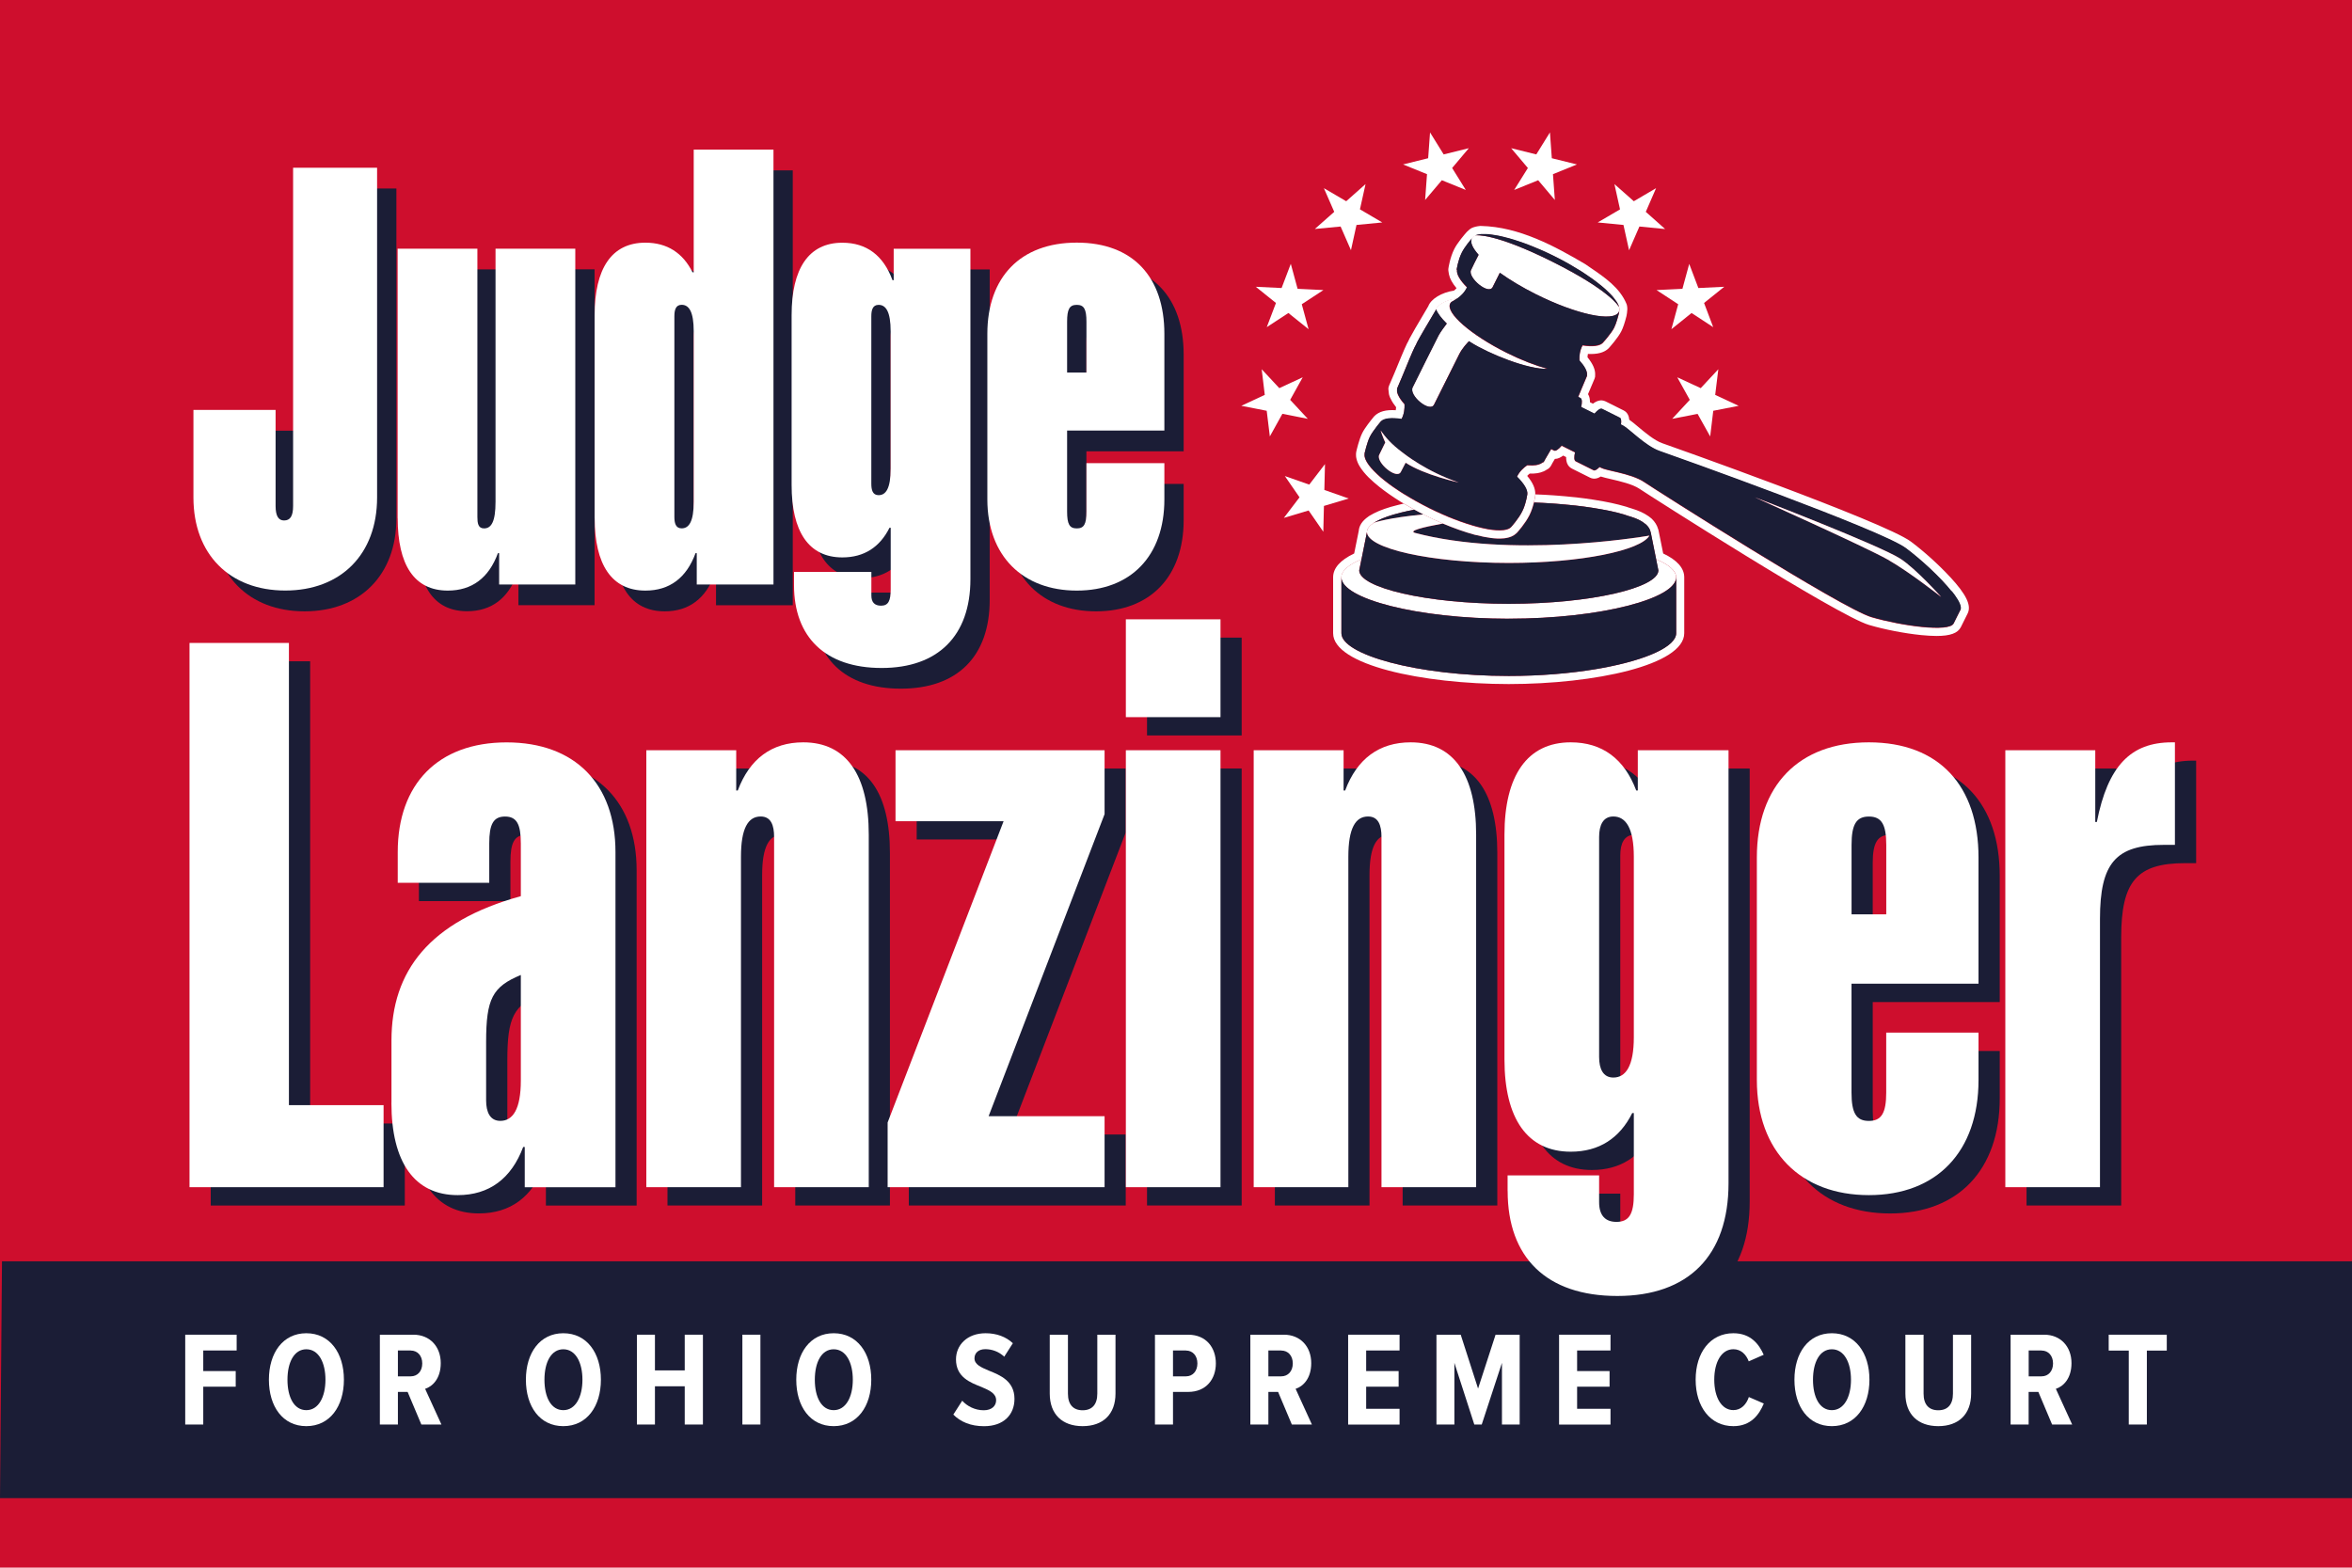 <?xml version="1.0" encoding="UTF-8"?>
<svg id="art" xmlns="http://www.w3.org/2000/svg" version="1.1" viewBox="0 0 450.01 300">
  <!-- Generator: Adobe Illustrator 29.8.2, SVG Export Plug-In . SVG Version: 2.1.1 Build 3)  -->
  <defs>
    <style>
      .st0 {
        fill: #1b1d36;
      }

      .st1 {
        fill: #ce0e2d;
      }

      .st2 {
        fill: #fff;
      }
    </style>
  </defs>
  <rect class="st1" width="450.01" height="300"/>
  <polyline class="st0" points="0 286.7 450.01 286.7 450.01 241.37 .38 241.37"/>
  <g>
    <path class="st0" d="M40.32,126.55h19.02v88.45h18.11v15.7h-37.13v-104.14h0Z"/>
    <path class="st0" d="M78.95,214.54v-11.92c0-13.28,7.24-22.79,24.75-27.62v-10.11c0-3.62-.76-5.13-3.02-5.13s-3.02,1.51-3.02,5.13v7.55h-17.51v-5.89c0-12.98,7.7-20.98,20.83-20.98s20.83,8,20.83,20.98v64.15h-17.36v-7.7h-.3c-2.26,6.04-6.49,9.21-12.53,9.21-8.3,0-12.68-6.34-12.68-17.66h0ZM103.71,210.32v-20.23c-5.43,2.26-6.64,4.53-6.64,12.83v11.17c0,2.26.76,3.92,2.72,3.92,2.41,0,3.92-2.26,3.92-7.7h0Z"/>
    <path class="st0" d="M127.7,147.07h17.21v7.7h.3c2.26-6.04,6.49-9.21,12.53-9.21,8.3,0,12.53,6.34,12.53,17.66v67.47h-18.11v-67.02c0-2.26-.6-3.92-2.57-3.92-2.41,0-3.77,2.26-3.77,7.7v63.24h-18.11v-83.62h0Z"/>
    <path class="st0" d="M173.88,218.31l22.19-57.66h-20.68v-13.58h40v12.23l-22.19,57.81h22.19v13.58h-41.51v-12.38Z"/>
    <path class="st0" d="M219.46,122.02h18.11v18.72h-18.11v-18.72h0ZM219.46,147.07h18.11v83.62h-18.11v-83.62h0Z"/>
    <path class="st0" d="M243.91,147.07h17.21v7.7h.3c2.26-6.04,6.49-9.21,12.53-9.21,8.3,0,12.53,6.34,12.53,17.66v67.47h-18.11v-67.02c0-2.26-.6-3.92-2.57-3.92-2.41,0-3.77,2.26-3.77,7.7v63.24h-18.11v-83.62h0Z"/>
    <path class="st0" d="M292.5,231.45v-3.02h17.51v5.13c0,2.57,1.21,3.77,3.32,3.77,2.41,0,3.32-1.51,3.32-5.28v-15.55h-.3c-2.41,4.83-6.34,7.4-11.77,7.4-8.3,0-12.68-6.34-12.68-17.66v-43.02c0-11.32,4.38-17.66,12.68-17.66,6.04,0,10.26,3.17,12.53,9.21h.3v-7.7h17.36v82.86c0,13.89-7.7,21.58-21.28,21.58s-20.98-7.4-20.98-20.07h-.01ZM316.65,202.01v-34.56c0-5.43-1.51-7.7-3.92-7.7-1.96,0-2.72,1.66-2.72,3.92v42.11c0,2.26.76,3.93,2.72,3.93,2.41,0,3.92-2.26,3.92-7.7Z"/>
    <path class="st0" d="M340.2,210.17v-42.56c0-13.73,8-22.04,21.43-22.04s20.98,8.3,20.98,22.04v24.15h-24.3v20.83c0,3.93.91,5.43,3.32,5.43s3.32-1.51,3.32-5.43v-11.47h17.66v9.06c0,13.73-8,22.04-20.98,22.04s-21.43-8.3-21.43-22.04h0ZM364.95,178.47v-13.28c0-3.92-.91-5.43-3.32-5.43s-3.32,1.51-3.32,5.43v13.28h6.64Z"/>
    <path class="st0" d="M387.74,147.07h17.21v13.73h.3c2.11-10.72,6.49-15.24,14.34-15.24h.6v19.62h-2.11c-9.21,0-12.23,3.47-12.23,14.19v51.32h-18.11v-83.62h0Z"/>
  </g>
  <g>
    <path class="st0" d="M40.7,99.18v-16.76h15.72v18.38c0,1.96.58,2.77,1.62,2.77,1.16,0,1.73-.81,1.73-2.77V36.07h16.07v63.12c0,10.87-6.94,17.8-17.57,17.8s-17.57-6.94-17.57-17.8h0Z"/>
    <path class="st0" d="M79.77,103.11v-51.56h15.26v51.32c0,1.16.12,2.2,1.27,2.2,1.39,0,2.2-1.27,2.2-5.09v-48.44h15.26v64.27h-14.57v-6.01h-.23c-1.73,4.74-4.97,7.17-9.59,7.17-6.47,0-9.59-4.97-9.59-13.87h0Z"/>
    <path class="st0" d="M117.46,103.11v-38.84c0-8.9,3.24-13.87,9.71-13.87,4.16,0,7.17,1.96,9.02,5.66h.23v-23.46h15.26v83.23h-14.68v-6.01h-.23c-1.73,4.74-4.97,7.17-9.59,7.17-6.47,0-9.71-4.97-9.71-13.87h-.01ZM136.42,99.99v-32.6c0-3.82-.93-5.09-2.31-5.09-1.16,0-1.39,1.04-1.39,2.2v38.38c0,1.16.23,2.2,1.39,2.2,1.39,0,2.31-1.27,2.31-5.09h0Z"/>
    <path class="st0" d="M155.61,115.94v-2.54h14.8v4.51c0,1.27.58,1.96,1.85,1.96,1.39,0,1.85-.93,1.85-3.12v-11.79h-.23c-1.85,3.7-4.85,5.67-9.02,5.67-6.47,0-9.71-4.97-9.71-13.87v-32.48c0-8.9,3.24-13.87,9.71-13.87,4.62,0,7.86,2.43,9.59,7.17h.23v-6.01h14.68v63.23c0,10.87-6.24,16.99-16.99,16.99s-16.76-5.89-16.76-15.84h0ZM174.1,93.63v-26.24c0-3.82-.93-5.09-2.31-5.09-1.16,0-1.39,1.04-1.39,2.2v32.02c0,1.16.23,2.2,1.39,2.2,1.39,0,2.31-1.27,2.31-5.09Z"/>
    <path class="st0" d="M192.6,99.53v-31.67c0-10.87,6.36-17.46,17.11-17.46s16.76,6.59,16.76,17.46v18.5h-18.61v15.49c0,2.43.46,3.24,1.85,3.24s1.85-.81,1.85-3.24v-9.25h14.91v6.94c0,10.87-6.47,17.45-16.76,17.45s-17.11-6.59-17.11-17.45h0ZM211.56,75.25v-9.71c0-2.43-.46-3.24-1.85-3.24s-1.85.81-1.85,3.24v9.71h3.7Z"/>
  </g>
  <g>
    <path class="st2" d="M36.26,123.04h19.02v88.45h18.11v15.7h-37.13v-104.14h0Z"/>
    <path class="st2" d="M74.9,211.04v-11.92c0-13.28,7.24-22.79,24.75-27.62v-10.11c0-3.62-.76-5.13-3.02-5.13s-3.02,1.51-3.02,5.13v7.55h-17.51v-5.89c0-12.98,7.7-20.98,20.83-20.98s20.83,8,20.83,20.98v64.15h-17.36v-7.7h-.3c-2.26,6.04-6.49,9.21-12.53,9.21-8.3,0-12.68-6.34-12.68-17.66h0ZM99.65,206.81v-20.23c-5.43,2.26-6.64,4.53-6.64,12.83v11.17c0,2.26.76,3.92,2.72,3.92,2.41,0,3.92-2.26,3.92-7.7h0Z"/>
    <path class="st2" d="M123.65,143.57h17.21v7.7h.3c2.26-6.04,6.49-9.21,12.53-9.21,8.3,0,12.53,6.34,12.53,17.66v67.47h-18.11v-67.02c0-2.26-.6-3.92-2.57-3.92-2.41,0-3.77,2.26-3.77,7.7v63.24h-18.11v-83.62h0Z"/>
    <path class="st2" d="M169.83,214.81l22.19-57.66h-20.68v-13.58h40v12.23l-22.19,57.81h22.19v13.58h-41.51v-12.38Z"/>
    <path class="st2" d="M215.41,118.52h18.11v18.72h-18.11v-18.72h0ZM215.41,143.57h18.11v83.62h-18.11v-83.62h0Z"/>
    <path class="st2" d="M239.86,143.57h17.21v7.7h.3c2.26-6.04,6.49-9.21,12.53-9.21,8.3,0,12.53,6.34,12.53,17.66v67.47h-18.11v-67.02c0-2.26-.6-3.92-2.57-3.92-2.41,0-3.77,2.26-3.77,7.7v63.24h-18.11v-83.62h0Z"/>
    <path class="st2" d="M288.45,227.95v-3.02h17.51v5.13c0,2.57,1.21,3.77,3.32,3.77,2.41,0,3.32-1.51,3.32-5.28v-15.55h-.3c-2.41,4.83-6.34,7.4-11.77,7.4-8.3,0-12.68-6.34-12.68-17.66v-43.02c0-11.32,4.38-17.66,12.68-17.66,6.04,0,10.26,3.17,12.53,9.21h.3v-7.7h17.36v82.86c0,13.89-7.7,21.58-21.28,21.58s-20.98-7.4-20.98-20.07h-.01ZM312.6,198.51v-34.56c0-5.43-1.51-7.7-3.92-7.7-1.96,0-2.72,1.66-2.72,3.92v42.11c0,2.26.76,3.93,2.72,3.93,2.41,0,3.92-2.26,3.92-7.7Z"/>
    <path class="st2" d="M336.14,206.66v-42.56c0-13.73,8-22.04,21.43-22.04s20.98,8.3,20.98,22.04v24.15h-24.3v20.83c0,3.93.91,5.43,3.32,5.43s3.32-1.51,3.32-5.43v-11.47h17.66v9.06c0,13.73-8,22.04-20.98,22.04s-21.43-8.3-21.43-22.04h0ZM360.9,174.97v-13.28c0-3.92-.91-5.43-3.32-5.43s-3.32,1.51-3.32,5.43v13.28h6.64Z"/>
    <path class="st2" d="M383.68,143.57h17.21v13.73h.3c2.11-10.72,6.49-15.24,14.34-15.24h.6v19.62h-2.11c-9.21,0-12.23,3.47-12.23,14.19v51.32h-18.11v-83.62h0Z"/>
  </g>
  <g>
    <path class="st2" d="M37.01,95.21v-16.76h15.72v18.38c0,1.96.58,2.77,1.62,2.77,1.16,0,1.73-.81,1.73-2.77V32.1h16.07v63.11c0,10.87-6.94,17.8-17.57,17.8s-17.57-6.94-17.57-17.8h0Z"/>
    <path class="st2" d="M76.08,99.15v-51.56h15.26v51.33c0,1.16.12,2.2,1.27,2.2,1.39,0,2.2-1.27,2.2-5.09v-48.44h15.26v64.27h-14.57v-6.01h-.23c-1.73,4.74-4.97,7.17-9.59,7.17-6.47,0-9.59-4.97-9.59-13.87h0Z"/>
    <path class="st2" d="M113.77,99.15v-38.84c0-8.9,3.24-13.87,9.71-13.87,4.16,0,7.17,1.96,9.02,5.66h.23v-23.47h15.26v83.23h-14.68v-6.01h-.23c-1.73,4.74-4.97,7.17-9.59,7.17-6.47,0-9.71-4.97-9.71-13.87h-.01ZM132.73,96.02v-32.6c0-3.82-.93-5.09-2.31-5.09-1.16,0-1.39,1.04-1.39,2.2v38.38c0,1.16.23,2.2,1.39,2.2,1.39,0,2.31-1.27,2.31-5.09h0Z"/>
    <path class="st2" d="M151.92,111.98v-2.54h14.8v4.51c0,1.27.58,1.96,1.85,1.96,1.39,0,1.85-.93,1.85-3.12v-11.79h-.23c-1.85,3.7-4.85,5.67-9.02,5.67-6.47,0-9.71-4.97-9.71-13.87v-32.48c0-8.9,3.24-13.87,9.71-13.87,4.62,0,7.86,2.43,9.59,7.17h.23v-6.01h14.68v63.23c0,10.87-6.24,16.99-16.99,16.99s-16.76-5.89-16.76-15.84h0ZM170.41,89.67v-26.24c0-3.82-.93-5.09-2.31-5.09-1.16,0-1.39,1.04-1.39,2.2v32.02c0,1.16.23,2.2,1.39,2.2,1.39,0,2.31-1.27,2.31-5.09Z"/>
    <path class="st2" d="M188.91,95.56v-31.67c0-10.87,6.36-17.46,17.11-17.46s16.76,6.59,16.76,17.46v18.5h-18.61v15.49c0,2.43.46,3.24,1.85,3.24s1.85-.81,1.85-3.24v-9.25h14.91v6.94c0,10.87-6.47,17.45-16.76,17.45s-17.11-6.59-17.11-17.45h0ZM207.87,71.29v-9.71c0-2.43-.46-3.24-1.85-3.24s-1.85.81-1.85,3.24v9.71h3.7Z"/>
  </g>
  <g>
    <path class="st2" d="M293.5,96.16h.05c1.2.05,2.37.11,3.51.19.27.02.52.04.79.06,1.03.08,2.04.17,3.02.28.18.02.36.03.53.05,1.1.12,2.15.27,3.15.42.19.03.38.06.56.09,1.02.17,1.99.34,2.89.53h.03c.9.19,1.72.4,2.48.62.1.03.21.06.31.09.16.05.27.1.42.15.2.05.36.11.54.17.31.09.59.19.86.28.79.29,1.4.61,1.84.94.01,0,.03.01.04.02h-.03c.1.07.21.15.3.22.06.05.13.1.19.15.56.54.75,1.05.82,1.43,0-.02.01-.03.01-.05.35,1.74.7,3.48,1.05,5.22,2.45,1.02,3.84,2.2,3.84,3.46v10.7h0c0,2.53-5.6,5.08-14.12,6.65-.43.08-.86.15-1.3.23-4.84.8-10.53,1.29-16.61,1.3-17.69,0-32.02-4.13-32.02-8.17v-10.7c0-1.26,1.39-2.44,3.84-3.46.35-1.74.7-3.47,1.05-5.22,0-.31.12-.61.34-.9.11-.15.25-.29.41-.43.16-.14.35-.28.56-.42h-.03s.08-.03.11-.05c.38-.24.84-.47,1.36-.7.09-.04.18-.08.27-.12.58-.24,1.24-.46,1.96-.68.11-.03.22-.06.33-.09.75-.21,1.55-.42,2.43-.61.03,0,.06,0,.09-.02.4-.09.82-.17,1.25-.25-.68-.37-1.36-.76-2.04-1.17-.77.18-1.51.36-2.29.58l-.22.06c-.78.23-1.49.48-2.11.73l-.3.13c-.59.26-1.09.51-1.51.77-.06.03-.13.07-.18.1-.06.04-.11.07-.16.12-1.16.8-1.77,1.73-1.84,2.76l-.87,4.3c-2.67,1.27-4.03,2.8-4.03,4.56v10.7c0,6.08,17.08,9.72,33.59,9.73,16.5,0,33.58-3.65,33.59-9.73v-10.7c0-1.76-1.35-3.29-4.03-4.56l-.89-4.43c-.02-.11-.06-.21-.1-.31-.2-.68-.59-1.31-1.17-1.88-.07-.07-.15-.14-.25-.21-.07-.06-.15-.12-.26-.2-.03-.03-.06-.06-.1-.08-.04-.03-.09-.06-.14-.09-.78-.55-1.82-1.02-3.09-1.4l-.16-.05c-.14-.05-.28-.09-.48-.15-.1-.04-.21-.08-.34-.12l-.31-.09c-.79-.23-1.65-.45-2.62-.66-.92-.2-1.92-.38-3.05-.56l-.49-.08c-1.02-.16-2.09-.3-3.21-.43l-.54-.05c-.99-.11-2.01-.2-3.06-.28l-.8-.06c-1.11-.08-2.25-.14-3.41-.18,0,.09.01.18,0,.27,0,.04-.08.56-.26,1.28h.01Z"/>
    <path class="st2" d="M317.29,109.15c0,3.31-12.81,6.39-28.62,6.4-15.81,0-28.62-3.09-28.62-6.4.14-.71.29-1.42.43-2.13-2.45,1.02-3.84,2.2-3.84,3.46,0,4.05,14.33,7.91,32.02,7.92,17.69-.01,32.03-3.87,32.03-7.92,0-1.26-1.39-2.44-3.84-3.46.14.71.29,1.42.43,2.13h.01Z"/>
    <g>
      <path class="st0" d="M288.68,118.41c-17.69-.01-32.02-3.87-32.02-7.92v10.7c0,4.05,14.34,8.16,32.02,8.17,6.08,0,11.77-.49,16.61-1.3.44-.07.87-.15,1.3-.23,8.52-1.56,14.12-4.12,14.12-6.65h0v-10.7c0,4.05-14.33,7.91-32.03,7.92h0Z"/>
      <path class="st0" d="M270.75,101.98c18.27,4.82,42.61.9,44.84.52-1.64,2.85-13.05,5.23-26.91,5.23-14.99,0-27.14-2.79-27.13-5.93-.35,1.74-.7,3.48-1.05,5.22-.14.71-.29,1.42-.43,2.13,0,3.31,12.81,6.39,28.62,6.4,15.81-.01,28.62-3.09,28.62-6.4-.14-.71-.29-1.42-.43-2.13-.35-1.74-.7-3.47-1.05-5.22,0,.02-.01.03-.01.05-.06-.38-.26-.89-.82-1.43-.05-.05-.13-.1-.19-.15-.09-.07-.2-.15-.3-.22h.03s-.03-.01-.04-.02c-.45-.33-1.05-.65-1.84-.94-.26-.1-.55-.19-.86-.28-.18-.05-.34-.11-.54-.17-.15-.05-.27-.1-.42-.15-.1-.03-.2-.06-.31-.09-.76-.22-1.58-.43-2.48-.62h-.03c-.9-.19-1.87-.37-2.89-.53-.19-.03-.37-.06-.56-.09-1-.15-2.05-.3-3.15-.42-.17-.02-.36-.04-.53-.05-.97-.1-1.98-.2-3.02-.28-.26-.02-.52-.04-.79-.06-1.14-.08-2.31-.14-3.51-.19h-.05c-.18.71-.45,1.62-.86,2.44-.8,1.62-2.28,3.25-2.34,3.31l-.12.12c-.26.26-.57.47-.93.63-.4.18-.88.31-1.43.37-.95.1-1.78.03-2.53-.06-.9-.12-1.85-.3-2.91-.58h-.07c-2.05-.56-4.14-1.29-6.25-2.19-4.01.73-6.62,1.42-5.33,1.8v-.02Z"/>
      <path class="st0" d="M269.37,97.78s-.06,0-.09.02c-.88.19-1.68.39-2.43.61-.11.03-.22.06-.33.09-.73.22-1.38.44-1.96.68-.1.04-.18.08-.27.12-.52.23-.98.46-1.36.7-.03.02-.08.04-.11.06,0,0,.02,0,.03-.01.2-.07,2.76-.96,9.5-1.6-.58-.29-1.15-.6-1.73-.92-.43.08-.85.16-1.25.25h0Z"/>
    </g>
    <path class="st2" d="M262.29,100.47c-.16.14-.3.29-.41.43-.22.29-.34.59-.34.9,0,3.15,12.15,5.92,27.13,5.93,13.87,0,25.28-2.39,26.91-5.23-2.23.38-26.57,4.3-44.84-.52-1.29-.38,1.32-1.06,5.33-1.8-1.23-.52-2.47-1.1-3.71-1.74-6.74.64-9.3,1.53-9.5,1.6-.21.14-.4.28-.56.42h-.01Z"/>
    <path class="st2" d="M373.12,110.43c-2.13-2.32-5.01-4.92-7.5-6.78-5.15-3.85-47.15-18.69-47.57-18.83-1.5-.52-3.35-2.08-4.71-3.22-.64-.54-1.16-.97-1.61-1.28-.06-.65-.3-1.39-1.08-1.78l-3.44-1.72c-.92-.46-1.79-.06-2.43.43l-.57-.28c0-.52-.07-1.08-.37-1.55l1.25-2.96c.1-.23.13-.47.11-.7.06-1.01-.41-2.1-1.46-3.39.01-.2.03-.42.08-.64,1.83.09,3.13-.25,3.97-1.09.18-.2,1.79-1.99,2.42-3.25.33-.65.66-1.62.98-2.89.05-.2.17-.95.17-1.34,0-.29-.03-.54-.08-.75-.02-.08-.04-.15-.07-.23-1.27-3.12-4.24-5.14-6.86-6.92l-1.05-.72c-5.83-3.44-12.66-7.14-19.93-7.3h-.19c-.63.06-1.14.19-1.57.38-.11.05-.2.1-.3.18,0,0-.47.37-.68.6-.41.46-1.79,2.06-2.39,3.27-.83,1.65-1.11,3.64-1.12,3.73-.02.14-.02.28,0,.42,0,0,.06.45.11.69.17.82.65,1.69,1.45,2.64-.16.18-.32.33-.48.46-2.39.35-4.43,1.62-4.92,2.98l-.02.03c-2.1,3.54-3.27,5.56-3.57,6.16-.05.1-.15.33-.26.55-.09.17-.19.35-.24.44-.48.97-1.7,3.93-2.37,5.58l-1.05,2.45c-.1.24-.15.48-.12.74,0,0,.09.88.1.9.1.41.28.84.57,1.33.07.12.14.23.22.36.19.29.38.55.58.8-.01.18-.03.38-.07.57-1.88-.12-3.21.24-4.1,1.14-.01,0-.11.13-.12.14-.6.73-1.69,2.09-2.19,3.09-.62,1.24-1.1,3.36-1.15,3.6-.02.11-.04.23-.04.35v.33c0,.21.03.43.09.65.1.44.28.89.58,1.4,1,1.63,2.36,2.8,3.78,3.96,1.16.92,2.45,1.83,3.97,2.78.23.14.46.27.69.41.68.41,1.36.8,2.04,1.17.58.32,1.15.62,1.73.92,1.24.64,2.48,1.21,3.71,1.74,2.11.89,4.19,1.63,6.25,2.19h.07c1.06.27,2,.46,2.91.58.75.09,1.58.16,2.53.06.54-.06,1.02-.19,1.43-.37.36-.16.67-.37.93-.63.04-.04.08-.07.12-.12.06-.07,1.54-1.7,2.34-3.31.41-.82.69-1.73.86-2.44.18-.72.25-1.24.26-1.28.01-.09,0-.18,0-.27.05-1.05-.44-2.21-1.54-3.52.15-.17.32-.32.48-.45.53.02,1.02,0,1.46-.07.19-.03.36-.07.59-.13.44-.12.83-.29,1.16-.52.1-.05.2-.1.3-.17.14-.09.26-.2.36-.33.14-.16.24-.33.34-.52,0-.02.03-.06.04-.1l.56-.96h0c.6,0,1.15-.3,1.59-.64l.57.29c-.01.81.19,1.74,1.12,2.21l3.44,1.72c.78.39,1.52.14,2.07-.21.51.17,1.17.32,1.99.51,1.72.4,4.09.95,5.4,1.83,1.87,1.26,37.89,24.3,43.95,26.07,2.99.88,6.79,1.61,9.93,1.93,1.13.11,2.11.17,2.97.17,2.63,0,4.07-.54,4.65-1.69l1.3-2.61c.76-1.53-.24-3.62-3.36-7v.03ZM375.08,116.73l-.54,1.08-.22.44-.54,1.09c-.87,1.73-10.07.44-15.71-1.21s-41.13-24.27-43.52-25.87c-.15-.1-.31-.2-.47-.29-.17-.09-.34-.18-.52-.26-1.61-.76-3.69-1.22-5.24-1.58-.34-.08-.66-.16-.94-.23-.42-.11-.75-.21-.97-.32-.13-.06-.24-.12-.37-.18-.47.46-.88.74-1.13.62l-3.44-1.72c-.31-.15-.32-.81-.13-1.71l-2.55-1.27c-.61.69-1.14,1.08-1.45.93l-.56-.28c-.16.27-.31.52-.45.76-.34.58-.63,1.09-.81,1.39-.01.04-.03.08-.04.11-.04.08-.09.15-.15.22v.02h-.02l-.03.04-.03-.02s-.09.03-.13.06c-.2.16-.45.29-.78.38-.13.04-.26.08-.41.1-.44.06-.96.08-1.55.04-.07,0-.12,0-.19,0-.67.46-1.49,1.18-1.95,2.19,1.37,1.36,2.09,2.55,1.97,3.4,0,0-.19,1.38-.72,2.69-.08.19-.16.37-.25.55-.72,1.44-2.1,2.96-2.1,2.96h0c-.13.15-.3.27-.52.37h0c-.27.12-.59.2-.97.24h-.05c-.18.02-.38.03-.58.04h-.06c-.43,0-.91-.03-1.44-.09h-.03c-.25-.03-.52-.07-.8-.12-.03,0-.06-.01-.1-.02-.27-.05-.55-.1-.83-.17-.04,0-.07-.01-.1-.02-.3-.07-.6-.14-.91-.22h0c-.32-.08-.64-.17-.97-.27-.03,0-.06-.02-.09-.03-.32-.09-.64-.19-.97-.3-.05-.02-.1-.03-.16-.05-.33-.11-.66-.22-.99-.34-.05-.02-.1-.03-.15-.05-.35-.13-.7-.26-1.06-.4,0,0-.02,0-.02,0-.36-.14-.72-.28-1.08-.43-.05-.02-.1-.04-.15-.06-.35-.15-.71-.3-1.07-.46-.07-.03-.14-.06-.2-.09-.36-.16-.72-.32-1.08-.49-.06-.03-.11-.05-.17-.08-.38-.18-.77-.37-1.16-.56s-.76-.39-1.14-.59c-.06-.03-.11-.06-.17-.09-.35-.19-.7-.38-1.05-.57-.07-.04-.13-.07-.2-.11-.34-.19-.68-.38-1.01-.58-.05-.03-.09-.05-.14-.08-.34-.2-.67-.4-.99-.6,0,0-.01,0-.02,0-.33-.2-.65-.41-.96-.61-.04-.03-.09-.06-.13-.09-.3-.2-.59-.39-.87-.59-.05-.03-.09-.06-.14-.09-.28-.2-.56-.4-.82-.59-.03-.02-.05-.04-.08-.06-.27-.21-.54-.41-.79-.61h0c-.25-.2-.49-.4-.73-.6-.03-.02-.05-.05-.08-.07-.22-.19-.43-.38-.63-.57-.02-.02-.05-.05-.07-.07-.2-.19-.4-.38-.57-.56,0,0-.01,0-.02-.02-.37-.38-.68-.75-.94-1.1,0,0-.02-.03-.03-.05-.12-.17-.23-.33-.33-.49,0-.02-.02-.03-.02-.04-.19-.33-.33-.64-.39-.92q-.04-.19,0,0h0c-.05-.23-.06-.44-.02-.64l-.03-.02s.47-2.13,1.03-3.24c.29-.58.85-1.35,1.32-1.96.09-.12.19-.24.27-.34.17-.21.31-.38.4-.49.03-.04.06-.07.09-.11.02-.02.03-.03.03-.03h0c.61-.61,2.02-.74,3.95-.46.52-.96.61-2.03.57-2.83-.35-.38-.61-.74-.84-1.08-.06-.1-.12-.19-.17-.28-.19-.32-.33-.63-.39-.9,0-.03-.02-.07-.02-.1-.03-.17-.03-.34,0-.49h-.01v-.04s.01-.02.01-.03l-.03-.02s.45-1.06,1.04-2.45c.82-2.02,1.91-4.65,2.33-5.5.06-.12.17-.33.27-.51.08-.18.17-.38.22-.48.38-.75,2.31-4.03,3.52-6.06.04-.07.09-.15.12-.21-.03-.36,1.3-1.84,4.08-2.09.65-.46,1.4-1.16,1.83-2.13-1.34-1.34-2.02-2.5-1.91-3.33l-.07-.03s.25-1.8.97-3.24c.56-1.13,1.57-2.3,1.97-2.76l-.03.04c.04-.09.16-.13.23-.2.14-.15.27-.3.49-.4h-.04c.29-.13.65-.21,1.07-.25.14,0,.32,0,.47,0,.32,0,.65,0,1.03.02.21.02.45.06.68.09.37.05.75.1,1.16.19.26.05.54.12.82.18.43.1.86.21,1.32.34.3.08.6.17.91.27.49.15.99.32,1.5.5.31.11.62.22.95.34.57.22,1.16.46,1.75.71.28.12.56.22.84.35.89.39,1.79.81,2.71,1.27.91.46,1.79.93,2.64,1.4.28.16.54.32.81.48.55.32,1.09.64,1.59.96.3.19.57.37.85.56.45.3.88.59,1.29.89.27.19.52.38.77.57.37.29.72.57,1.06.84.22.19.44.37.64.55.31.28.58.54.84.81.16.17.34.34.48.5.25.28.45.55.63.81.09.12.2.25.27.37.22.36.38.7.45,1.01,0,0-.02-.03-.02-.04.06.24.04.77-.05.95.03-.05.06-.07.06-.07,0,0,0,.05-.02.13-.15.64-.53,2.08-.95,2.92-.28.55-.82,1.28-1.3,1.87-.12.15-.23.28-.34.41-.32.37-.55.63-.55.63-.6.6-1.96.74-3.86.47-.54.99-.64,2.08-.6,2.9,1,1.11,1.56,2.1,1.45,2.82,0,.02-.01.04-.02.06l.04.02s0,.02-.02.05c-.09.22-.51,1.19-1.02,2.41-.21.52-.43,1.06-.67,1.62l.45.23c.31.15.32.81.13,1.71l2.54,1.27c.61-.69,1.14-1.08,1.45-.92l3.44,1.72c.25.12.27.63.18,1.28.12.06.24.12.37.18,1.13.56,4.31,3.95,7.02,4.89s42.44,15.09,47.15,18.61c2.94,2.2,6.61,5.59,8.73,8.26.21.27.41.52.59.77.9,1.25,1.35,2.26,1.08,2.81v-.07Z"/>
    <path class="st2" d="M276.79,61.94c-.41.53-1.24,1.65-1.57,2.28-.45.85-4.19,8.37-4.96,9.93s3.3,4.92,4.1,3.29c.8-1.63,4.15-8.3,4.82-9.65.59-1.17,1.6-2.22,1.86-2.48l.27.18c3.47,2.22,11.1,5.29,14.76,5.11-2.29-.63-5-1.66-7.83-3.08-6.85-3.42-11.68-7.63-10.8-9.41.05-.11.13-.2.22-.29,0,0,.33-.22.44-.26.2-.11.45-.27.71-.46-2.77.26-4.11,1.74-4.08,2.09.29.78.99,1.71,2.04,2.73l.02.02Z"/>
    <path class="st2" d="M282.89,48.78c-.52,1.01-1.13,2.21-1.46,2.94-.64,1.43,3.36,4.82,4.15,3.24.36-.72.89-1.79,1.37-2.74,1.94,1.37,4.27,2.78,6.89,4.1,7.77,3.88,14.89,5.4,15.89,3.39.09-.18.11-.71.05-.95-.1-.2-1.79-3.19-12.75-8.67-11.05-5.52-14.54-5.08-14.72-5.05-.22.1-.36.25-.49.4-.07.07-.18.12-.23.2-.37.73.15,1.84,1.3,3.13h0Z"/>
    <g>
      <path class="st0" d="M297.03,50.09c10.96,5.48,12.65,8.47,12.75,8.67l.02.04c-.07-.31-.23-.65-.45-1.01-.07-.12-.19-.25-.27-.37-.19-.26-.38-.53-.63-.81-.14-.16-.32-.33-.48-.5-.26-.27-.53-.53-.84-.81-.2-.18-.42-.37-.64-.55-.33-.28-.68-.56-1.06-.84-.25-.19-.5-.38-.77-.57-.41-.29-.84-.59-1.29-.89-.28-.19-.56-.37-.85-.56-.51-.32-1.05-.64-1.59-.96-.27-.16-.53-.32-.81-.48-.85-.48-1.72-.95-2.64-1.4-.92-.46-1.82-.88-2.71-1.27-.29-.13-.56-.23-.84-.35-.59-.25-1.18-.49-1.75-.71-.32-.12-.63-.23-.95-.34-.51-.18-1.01-.35-1.5-.5-.31-.1-.61-.18-.91-.27-.46-.13-.89-.24-1.32-.34-.28-.07-.56-.13-.82-.18-.41-.08-.79-.14-1.16-.19-.23-.03-.47-.07-.68-.09-.38-.03-.71-.03-1.03-.02h-.47c-.42.04-.79.12-1.07.25h.04c.18-.03,3.67-.47,14.72,5.05h0Z"/>
      <path class="st0" d="M373.41,113.15c-2.12-2.66-5.79-6.06-8.73-8.26-4.71-3.52-44.43-17.67-47.15-18.61-2.71-.95-5.9-4.33-7.02-4.89-.13-.06-.24-.12-.37-.18.08-.65.06-1.15-.18-1.28l-3.44-1.72c-.31-.15-.84.23-1.45.92l-2.54-1.27c.19-.9.18-1.56-.13-1.71l-.45-.23c.23-.56.45-1.1.67-1.62.52-1.22.93-2.18,1.02-2.41.01-.03.02-.05.02-.05l-.04-.02s.02-.04.02-.06c.1-.72-.45-1.71-1.45-2.82-.04-.82.06-1.91.6-2.9,1.9.27,3.26.13,3.86-.47,0,0,.23-.25.55-.63.1-.12.22-.26.34-.41.48-.59,1.02-1.31,1.3-1.87.42-.84.8-2.28.95-2.92.02-.07.02-.13.02-.13,0,0-.04,0-.06.07-1.01,2.01-8.12.5-15.89-3.39-2.62-1.31-4.95-2.72-6.89-4.1-.47.95-1.01,2.02-1.37,2.74-.79,1.58-4.79-1.82-4.15-3.24.33-.73.94-1.94,1.46-2.94-1.15-1.29-1.67-2.4-1.3-3.13l.03-.04c-.4.46-1.41,1.64-1.97,2.76-.72,1.44-.97,3.24-.97,3.24l.07.03c-.12.83.57,1.99,1.91,3.33-.44.97-1.18,1.67-1.83,2.13-.26.19-.51.35-.71.46-.11.04-.44.26-.44.26-.09.09-.17.18-.22.29-.89,1.77,3.95,5.99,10.8,9.41,2.83,1.41,5.53,2.45,7.83,3.08-3.66.18-11.29-2.89-14.76-5.11l-.27-.18c-.27.27-1.28,1.31-1.86,2.48-.67,1.35-4.02,8.02-4.82,9.65-.8,1.63-4.88-1.73-4.1-3.29s4.51-9.09,4.96-9.93c.33-.63,1.17-1.75,1.57-2.28-1.05-1.02-1.75-1.95-2.04-2.73-.04.07-.08.15-.12.21-1.21,2.03-3.14,5.31-3.52,6.06-.05.09-.14.3-.22.48-.1.19-.21.39-.27.51-.42.85-1.51,3.47-2.33,5.5-.59,1.39-1.04,2.45-1.04,2.45l.03.02v.06s0,0,0,0c-.02.16-.02.32,0,.49,0,.03.01.06.02.1.06.28.21.58.39.9.05.09.11.19.17.28.23.35.5.7.84,1.08.03.8-.06,1.87-.57,2.83-1.94-.29-3.35-.15-3.95.46h0s-.01,0-.03.03c-.03.04-.06.07-.09.11-.09.11-.24.28-.4.49-.08.11-.18.22-.27.34-.47.61-1.03,1.38-1.32,1.96-.55,1.11-1.03,3.24-1.03,3.24l.03.02c-.04.19-.03.41.02.64h0c.06.28.2.59.39.92,0,0,.02.03.02.04.09.16.2.32.33.49,0,.02.02.03.03.05.26.35.57.72.94,1.1,0,0,.01,0,.02.02.18.18.37.37.57.56.02.02.05.04.07.07.2.19.41.37.63.57.03.02.05.05.08.07.23.2.47.4.73.6h0c.25.2.52.41.79.61.02.02.05.04.08.06.26.2.54.39.82.59.04.03.09.06.14.09.28.2.57.39.87.59.04.03.09.06.13.09.31.2.63.41.96.61,0,0,.02,0,.02,0,.32.2.65.4.99.6.05.03.09.05.14.08.33.19.67.39,1.01.58.06.04.13.07.2.11.34.19.69.38,1.05.57.06.03.11.06.17.09.37.2.75.39,1.14.59.39.19.77.38,1.16.56.06.03.11.06.17.08.36.17.73.34,1.08.49.07.03.14.06.2.09.36.16.71.31,1.07.46.05.02.1.04.15.06.37.15.73.3,1.08.43,0,0,.02,0,.02,0,.36.14.71.27,1.06.4.05.02.1.04.15.05.34.12.67.23.99.34.05.02.11.03.16.05.33.11.65.21.97.3.03,0,.06.02.09.03.33.1.65.19.97.27h0c.31.08.62.15.91.22.03,0,.07.02.1.02.29.06.57.12.83.17.03,0,.07.01.1.02.28.05.54.09.8.12h.03c.53.07,1.01.1,1.44.09h.06c.21,0,.4-.02.58-.04h.05c.38-.04.71-.12.97-.24h0c.22-.1.39-.22.52-.37h0s1.38-1.52,2.1-2.96c.09-.18.17-.37.25-.55.53-1.31.72-2.69.72-2.69.12-.84-.6-2.04-1.97-3.4.47-1.01,1.28-1.74,1.95-2.19h.19c.59.04,1.11.03,1.55-.04.15-.02.28-.06.41-.1.32-.09.58-.21.78-.38.03-.03.1-.03.13-.06l.03.02s.02-.04.03-.04c0,0,.02,0,.02,0h0c.06-.08.11-.15.15-.23.02-.04.03-.08.04-.11.18-.3.47-.81.81-1.39.14-.24.29-.49.45-.76l.56.28c.31.15.84-.23,1.45-.93l2.55,1.27c-.19.9-.18,1.56.13,1.71l3.44,1.72c.25.12.66-.16,1.13-.62.12.06.24.12.37.18.21.11.55.21.97.32.28.07.6.15.94.23,1.55.36,3.63.82,5.24,1.58.18.08.35.17.52.26.17.09.32.19.47.29,2.38,1.6,37.88,24.22,43.52,25.87s14.84,2.94,15.71,1.21l.54-1.09.22-.44.54-1.08c.27-.54-.18-1.56-1.08-2.81-.18-.25-.38-.51-.59-.77l-.02.05ZM363.62,106.93c3.02,1.97,7.79,7.31,7.79,7.31,0,0-6.05-4.78-10.27-7.18-4.22-2.4-25.41-11.9-25.41-11.9,0,0,23.96,9.21,27.89,11.77h0ZM268.34,86.6c.36.27,4.53,3.63,10.77,5.74,0,0-6.55-1.41-10.18-3.79,0,0-.65,1.24-.91,1.75-.79,1.58-4.78-1.82-4.15-3.24.23-.51.59-1.25.97-1.99.06-.13.13-.25.19-.38,0,0-.6-1.33-.89-2.31.96,1.34,2.02,2.61,4.19,4.22h.01Z"/>
    </g>
    <path class="st2" d="M371.41,114.24s-4.77-5.35-7.79-7.31c-3.93-2.56-27.89-11.77-27.89-11.77,0,0,21.18,9.51,25.41,11.9,4.22,2.4,10.27,7.18,10.27,7.18Z"/>
    <path class="st2" d="M265.04,84.69c-.06.13-.13.25-.19.38-.38.74-.74,1.48-.97,1.99-.64,1.43,3.36,4.82,4.15,3.24.26-.51.91-1.75.91-1.75,3.63,2.38,10.18,3.79,10.18,3.79-6.24-2.11-10.41-5.47-10.77-5.74-2.17-1.62-3.23-2.89-4.19-4.22.29.98.89,2.31.89,2.31h-.01Z"/>
    <polygon class="st2" points="253.39 93.76 253.51 88.81 250.5 92.74 245.83 91.1 248.64 95.17 245.64 99.11 250.38 97.69 253.19 101.76 253.31 96.82 258.05 95.4 253.39 93.76"/>
    <polygon class="st2" points="246.85 76.52 249.25 72.2 244.77 74.28 241.4 70.66 241.99 75.57 237.5 77.66 242.36 78.61 242.96 83.52 245.36 79.19 250.22 80.15 246.85 76.52"/>
    <polygon class="st2" points="242.37 62.61 246.51 59.9 250.37 63 249.07 58.22 253.21 55.51 248.27 55.27 246.97 50.49 245.21 55.12 240.27 54.88 244.13 57.98 242.37 62.61"/>
    <polygon class="st2" points="256.5 43.35 258.48 47.88 259.54 43.05 264.47 42.57 260.2 40.06 261.27 35.23 257.57 38.51 253.3 36.01 255.28 40.54 251.57 43.82 256.5 43.35"/>
    <polygon class="st2" points="272.67 38.27 275.87 34.49 280.45 36.35 277.84 32.15 281.03 28.36 276.22 29.55 273.61 25.34 273.25 30.28 268.45 31.47 273.03 33.33 272.67 38.27"/>
    <polygon class="st2" points="289.71 36.35 294.3 34.49 297.49 38.27 297.13 33.33 301.72 31.47 296.91 30.28 296.55 25.34 293.94 29.55 289.13 28.36 292.33 32.15 289.71 36.35"/>
    <polygon class="st2" points="310.62 43.05 311.69 47.89 313.67 43.35 318.59 43.83 314.89 40.54 316.86 36.01 312.6 38.51 308.89 35.23 309.96 40.07 305.69 42.57 310.62 43.05"/>
    <polygon class="st2" points="321.09 58.22 319.79 63 323.65 59.9 327.79 62.61 326.04 57.98 329.9 54.88 324.95 55.12 323.2 50.5 321.9 55.27 316.95 55.51 321.09 58.22"/>
    <polygon class="st2" points="324.8 79.2 327.21 83.52 327.8 78.61 332.66 77.66 328.17 75.57 328.77 70.66 325.4 74.28 320.91 72.2 323.31 76.52 319.94 80.15 324.8 79.2"/>
  </g>
  <g>
    <path class="st2" d="M35.44,272.61v-17.19h9.84v3.02h-6.39v3.94h6.21v2.99h-6.21v7.24h-3.45Z"/>
    <path class="st2" d="M58.61,255.14c4.51,0,7.19,3.79,7.19,8.89s-2.68,8.89-7.19,8.89-7.16-3.76-7.16-8.89,2.68-8.89,7.16-8.89ZM58.61,258.21c-2.34,0-3.61,2.5-3.61,5.83s1.26,5.82,3.61,5.82,3.66-2.55,3.66-5.82-1.29-5.83-3.66-5.83Z"/>
    <path class="st2" d="M80.62,272.61l-2.63-6.24h-1.86v6.24h-3.45v-17.19h6.42c3.14,0,5.23,2.27,5.23,5.44,0,2.96-1.57,4.46-2.99,4.92l3.12,6.83h-3.84,0ZM78.58,258.44h-2.45v4.95h2.45c1.34,0,2.21-1.01,2.21-2.47s-.88-2.47-2.21-2.47h0Z"/>
    <path class="st2" d="M107.78,255.14c4.51,0,7.19,3.79,7.19,8.89s-2.68,8.89-7.19,8.89-7.16-3.76-7.16-8.89,2.68-8.89,7.16-8.89ZM107.78,258.21c-2.34,0-3.61,2.5-3.61,5.83s1.26,5.82,3.61,5.82,3.66-2.55,3.66-5.82-1.29-5.83-3.66-5.83Z"/>
    <path class="st2" d="M131.01,272.61v-7.32h-5.7v7.32h-3.45v-17.19h3.45v6.83h5.7v-6.83h3.48v17.19h-3.48Z"/>
    <path class="st2" d="M142.04,272.61v-17.19h3.45v17.19h-3.45Z"/>
    <path class="st2" d="M159.51,255.14c4.51,0,7.19,3.79,7.19,8.89s-2.68,8.89-7.19,8.89-7.16-3.76-7.16-8.89,2.68-8.89,7.16-8.89ZM159.51,258.21c-2.34,0-3.61,2.5-3.61,5.83s1.26,5.82,3.61,5.82,3.66-2.55,3.66-5.82-1.29-5.83-3.66-5.83Z"/>
    <path class="st2" d="M184.1,268.05c.95,1.06,2.45,1.83,4.12,1.83,1.55,0,2.37-.85,2.37-1.91,0-1.31-1.24-1.88-2.81-2.55-2.16-.85-4.87-1.88-4.87-5.28,0-2.71,2.11-5,5.67-5,2.09,0,3.89.67,5.21,1.91l-1.65,2.58c-1.03-.98-2.35-1.44-3.63-1.44s-2.06.72-2.06,1.75c0,1.16,1.19,1.7,2.73,2.35,2.22.88,4.92,2.01,4.92,5.41,0,3.02-2.06,5.23-5.82,5.23-2.6,0-4.51-.85-5.88-2.22l1.7-2.65h0Z"/>
    <path class="st2" d="M200.85,255.42h3.48v11.29c0,2.04.98,3.17,2.81,3.17s2.81-1.13,2.81-3.17v-11.29h3.48v11.26c0,3.97-2.4,6.24-6.29,6.24s-6.29-2.27-6.29-6.24v-11.26Z"/>
    <path class="st2" d="M220.98,272.61v-17.19h6.34c3.53,0,5.31,2.55,5.31,5.49s-1.78,5.46-5.31,5.46h-2.89v6.24h-3.45,0ZM226.91,258.44h-2.48v4.95h2.48c1.31,0,2.19-1.01,2.19-2.47s-.88-2.47-2.19-2.47h0Z"/>
    <path class="st2" d="M247.17,272.61l-2.63-6.24h-1.86v6.24h-3.45v-17.19h6.42c3.14,0,5.23,2.27,5.23,5.44,0,2.96-1.57,4.46-2.99,4.92l3.12,6.83h-3.84ZM245.13,258.44h-2.45v4.95h2.45c1.34,0,2.22-1.01,2.22-2.47s-.88-2.47-2.22-2.47h0Z"/>
    <path class="st2" d="M257.94,272.61v-17.19h9.84v3.02h-6.39v3.94h6.21v2.99h-6.21v4.23h6.39v3.02h-9.84Z"/>
    <path class="st2" d="M287.37,272.61v-11.8l-3.87,11.8h-1.42l-3.81-11.8v11.8h-3.43v-17.19h4.64l3.32,10.31,3.35-10.31h4.61v17.19h-3.4,0Z"/>
    <path class="st2" d="M298.3,272.61v-17.19h9.84v3.02h-6.39v3.94h6.21v2.99h-6.21v4.23h6.39v3.02h-9.84Z"/>
    <path class="st2" d="M324.43,264.03c0-5.21,2.81-8.89,7.22-8.89,3.35,0,4.92,2.14,5.8,4.12l-2.86,1.26c-.52-1.37-1.52-2.32-2.94-2.32-2.27,0-3.66,2.45-3.66,5.83s1.39,5.82,3.66,5.82c1.47,0,2.48-1.08,2.96-2.5l2.86,1.24c-.85,2.06-2.42,4.33-5.82,4.33-4.41,0-7.22-3.69-7.22-8.89h0Z"/>
    <path class="st2" d="M350.49,255.14c4.51,0,7.19,3.79,7.19,8.89s-2.68,8.89-7.19,8.89-7.16-3.76-7.16-8.89,2.68-8.89,7.16-8.89ZM350.49,258.21c-2.34,0-3.61,2.5-3.61,5.83s1.26,5.82,3.61,5.82,3.66-2.55,3.66-5.82-1.29-5.83-3.66-5.83Z"/>
    <path class="st2" d="M364.56,255.42h3.48v11.29c0,2.04.98,3.17,2.81,3.17s2.81-1.13,2.81-3.17v-11.29h3.48v11.26c0,3.97-2.4,6.24-6.29,6.24s-6.29-2.27-6.29-6.24v-11.26Z"/>
    <path class="st2" d="M392.63,272.61l-2.63-6.24h-1.86v6.24h-3.45v-17.19h6.42c3.14,0,5.23,2.27,5.23,5.44,0,2.96-1.57,4.46-2.99,4.92l3.12,6.83h-3.84,0ZM390.6,258.44h-2.45v4.95h2.45c1.34,0,2.21-1.01,2.21-2.47s-.88-2.47-2.21-2.47h0Z"/>
    <path class="st2" d="M407.3,272.61v-14.15h-3.84v-3.04h11.11v3.04h-3.81v14.15h-3.46Z"/>
  </g>
</svg>